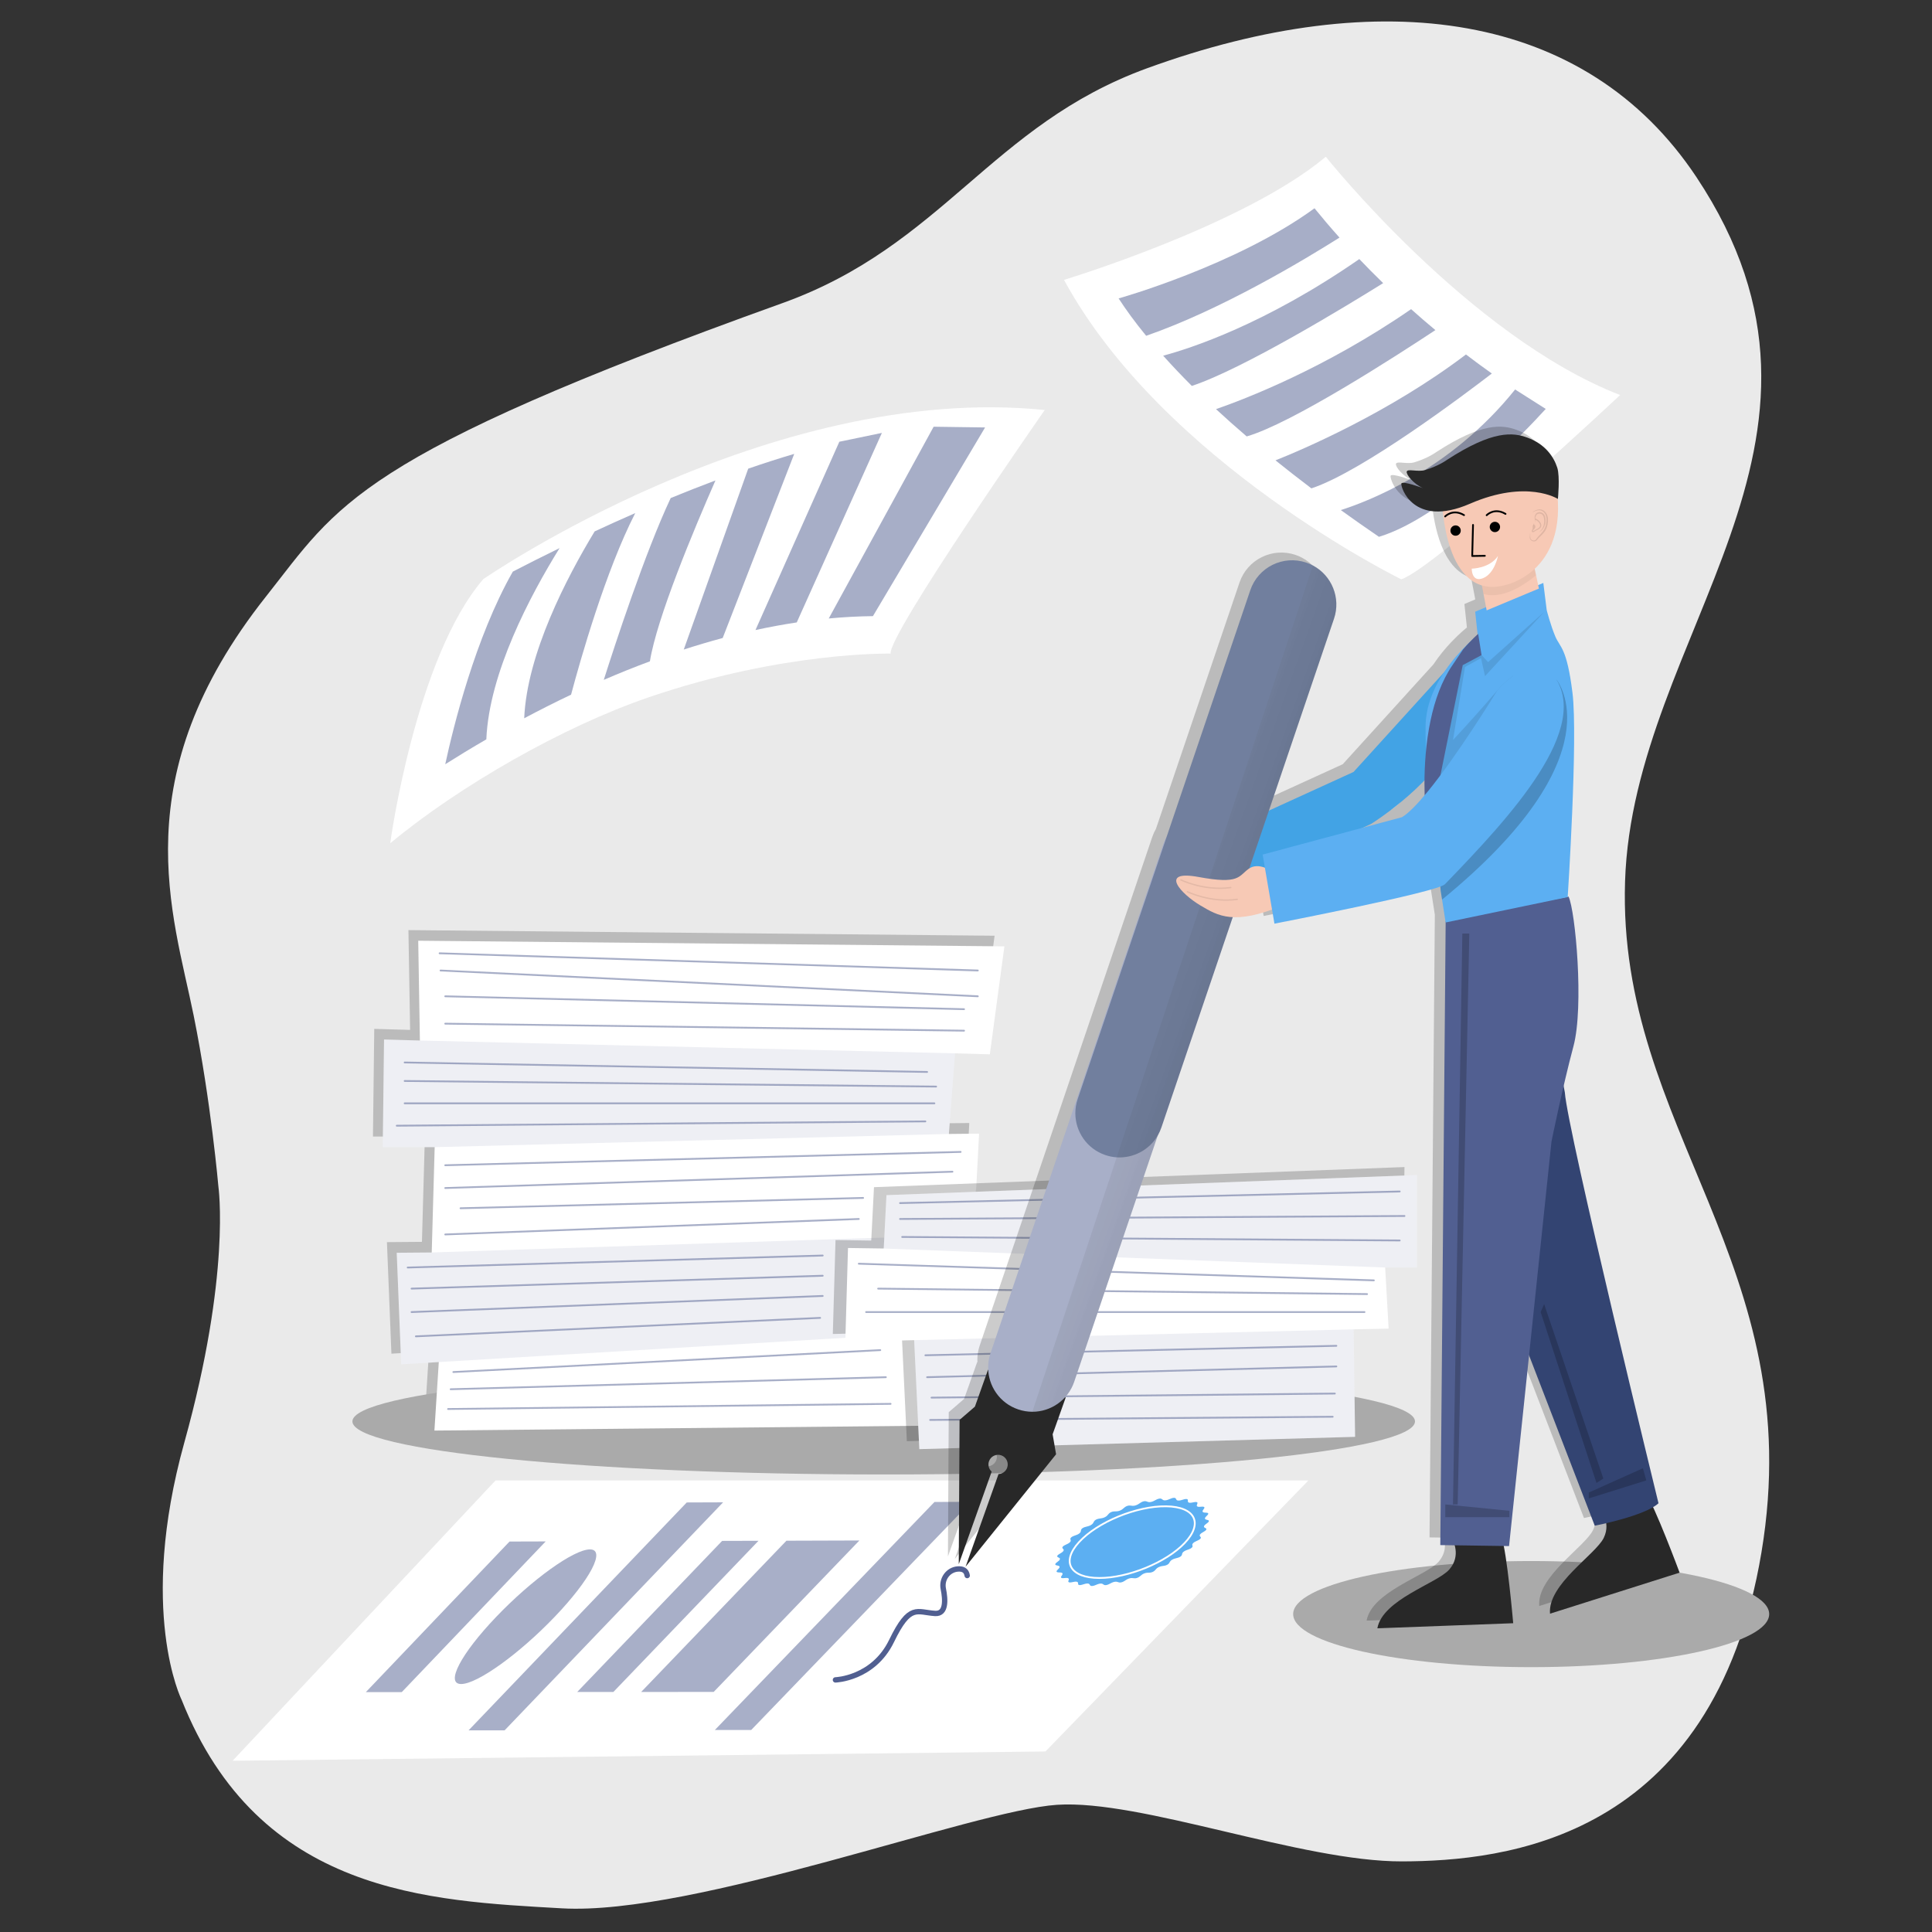 <?xml version="1.0" encoding="UTF-8"?> <svg xmlns="http://www.w3.org/2000/svg" width="1080" height="1080" viewBox="0 0 1080 1080" fill="none"><rect x="0" y="0" width="1080" height="1080" fill="#333333" stroke="none"/> <g clip-path="url(#clip0_20_1042)"> <path d="M122.083 663.261C122.083 663.261 117.976 615.908 108.307 567.92C96.75 510.575 68.463 434.758 148.67 333.478C189.364 282.087 197.967 255.455 437.378 169.444C527.081 137.217 554.014 69.893 641.268 38.142C771.493 -9.268 886.471 5.958 948.306 98.991C1047.2 247.755 912.871 353.967 908.418 492.666C903.965 631.365 1011.61 706.533 984.662 867.798C957.715 1029.06 840.301 1040.32 783.9 1040.53C727.513 1040.74 637.838 1005.78 590.818 1008.9C543.797 1012.05 388.311 1070.99 314.099 1066.77C239.886 1062.54 144.764 1059.03 101.491 950.117C101.491 950.117 76.864 900.573 103.033 806.401C129.23 712.243 122.083 663.261 122.083 663.261Z" fill="#EAEAEA"></path> <g opacity="0.2"> <path d="M228.315 519.934L555.988 523.077L547.846 583.436L528.407 582.888L524.949 627.948L541.837 627.775L540.223 658.387L519.17 790.972L237.364 793.755L239.814 755.458L218.804 756.712L216.297 694.363L235.866 694.205L237.508 635.331H208.486L209.207 575.145L229.251 575.722L228.315 519.934Z" fill="black"></path> </g> <path d="M855.936 931.949C929.417 931.949 988.986 918.669 988.986 902.288C988.986 885.907 929.417 872.628 855.936 872.628C782.455 872.628 722.887 885.907 722.887 902.288C722.887 918.669 782.455 931.949 855.936 931.949Z" fill="#AAAAAA"></path> <path d="M493.995 824.237C658.021 824.237 790.99 810.957 790.99 794.576C790.99 778.195 658.021 764.916 493.995 764.916C329.97 764.916 197.001 778.195 197.001 794.576C197.001 810.957 329.97 824.237 493.995 824.237Z" fill="#AAAAAA"></path> <path d="M218.127 471.398C218.127 471.398 232.162 367.867 270.176 323.73C270.176 323.73 429.452 213.552 584.016 229.197C584.016 229.197 496.388 354.774 497.872 365.373C497.872 365.373 437.724 364.06 362.445 389.857C314.934 406.136 257.034 439.098 218.127 471.398Z" fill="white"></path> <path d="M594.78 156.452C594.78 156.452 695.205 126.114 741.13 87.629C741.13 87.629 821.237 188.16 905.666 220.82C905.666 220.82 802.719 317.313 783.323 323.845C783.338 323.845 650.303 258.685 594.78 156.452Z" fill="white"></path> <path d="M233.791 525.874L561.464 529.017L553.322 589.376L533.883 588.829L530.424 633.889L547.313 633.716L545.699 664.328L524.646 796.913L242.84 799.696L245.29 761.398L224.28 762.653L221.773 700.304L241.342 700.145L242.984 641.271H213.962L214.683 581.085L234.727 581.662L233.791 525.874Z" fill="white"></path> <path opacity="0.5" d="M312.802 306.398C296.345 332.944 273.419 376.202 271.862 413.303C263.634 418.061 255.953 422.747 248.892 427.217C253.432 406.194 265.695 356.404 286.662 319.549C286.662 319.549 286.662 319.534 286.676 319.534C294.515 315.468 303.291 311.041 312.802 306.398Z" fill="#515F91"></path> <path opacity="0.5" d="M355.11 286.816C338.596 319 324.503 368.574 319.229 388.328C310.121 392.639 301.374 397.081 293.031 401.522C294.602 365.517 316.664 323.052 332.414 297.054C339.706 293.666 347.3 290.234 355.11 286.816Z" fill="#515F91"></path> <path opacity="0.5" d="M399.94 268.576C387.677 296.492 367.2 345.489 363.295 369.698C354.49 372.957 345.888 376.432 337.515 380.052C343.539 361.09 360.471 309.138 374.924 278.41C383.123 275.05 391.481 271.748 399.94 268.576Z" fill="#515F91"></path> <path opacity="0.5" d="M521.908 238.541L463.273 345.734C471.472 344.97 479.715 344.508 487.972 344.422L550.671 238.945L521.908 238.541Z" fill="#515F91"></path> <path opacity="0.5" d="M469.196 246.933L422.319 352.194C429.942 350.536 437.637 349.108 445.39 347.94L492.972 242.016V242.002L469.196 246.933Z" fill="#515F91"></path> <path opacity="0.5" d="M443.978 253.725L403.989 356.649C396.64 358.625 389.377 360.788 382.23 363.095L418.256 261.987C426.801 259.031 435.404 256.262 443.978 253.725Z" fill="#515F91"></path> <path opacity="0.5" d="M748.782 132.819C728.781 145.45 682.524 173.222 640.706 187.713C634.25 179.826 629.221 172.847 625.316 166.82C625.316 166.82 691.026 148.392 734.819 116.424C738.868 121.428 743.522 126.936 748.782 132.819Z" fill="#515F91"></path> <path opacity="0.5" d="M773.193 158.269C752.788 170.987 694.974 206.228 666.241 215.73C660.275 209.775 654.957 204.137 650.216 198.83C665.347 194.793 707.194 181.311 759.864 144.816C764.014 149.171 768.452 153.669 773.193 158.269Z" fill="#515F91"></path> <path opacity="0.5" d="M802.388 184.526C780.557 198.96 722.094 236.724 696.905 243.963C690.752 238.699 685.046 233.609 679.757 228.707C695.306 223.329 740.698 206.04 788.814 172.818C793.137 176.682 797.662 180.604 802.388 184.526Z" fill="#515F91"></path> <path opacity="0.5" d="M833.946 208.794C819.363 220.012 761.679 263.573 733.075 273.003C725.985 267.624 719.299 262.419 713.002 257.343C727.224 251.691 776.421 230.87 819.479 198.152C824.147 201.714 828.96 205.261 833.946 208.794Z" fill="#515F91"></path> <path opacity="0.5" d="M846.959 217.72C810.731 262.982 764.071 280.53 749.517 285.13C756.275 290.004 763.38 294.993 770.83 300.083C806.898 289.182 851.599 242.29 864.078 228.592L846.959 217.72Z" fill="#515F91"></path> <path opacity="0.1" d="M234.742 581.662L533.883 588.828L530.424 633.888L242.984 641.271H213.962L214.683 581.085L234.742 581.662Z" fill="#515F91"></path> <path opacity="0.1" d="M241.342 700.144L546.607 690.065V743.417L245.304 761.397L224.294 762.652L221.787 700.303L241.342 700.144Z" fill="#515F91"></path> <g opacity="0.2"> <path d="M488.563 663.636L785.11 652.389L784.332 702.049L767.342 704.111L769.273 738.27L749.704 738.659L750.526 798.759L506.936 805.637L504.039 744.715L465.55 745.71L467.063 693.195L487.035 693.484L488.563 663.636Z" fill="black"></path> </g> <path d="M495.537 668.091L792.085 656.844V708.551H774.317L776.248 742.711L756.679 743.1L757.5 803.199L513.91 810.077L511.014 749.156L472.524 750.151L474.037 697.636L494.01 697.924L495.537 668.091Z" fill="white"></path> <path opacity="0.1" d="M493.995 697.924L774.303 708.551H792.085V656.844L495.537 668.091L493.995 697.924Z" fill="#515F91"></path> <path opacity="0.1" d="M756.664 743.114L510.999 749.156L513.896 810.077L757.486 803.199L756.664 743.114Z" fill="#515F91"></path> <path opacity="0.5" d="M245.737 532.896L546.607 542.514" stroke="#515F91" stroke-miterlimit="10" stroke-linecap="round" stroke-linejoin="round"></path> <path opacity="0.5" d="M246.255 542.514L546.607 556.933" stroke="#515F91" stroke-miterlimit="10" stroke-linecap="round" stroke-linejoin="round"></path> <path opacity="0.5" d="M248.892 556.934L538.912 564.143" stroke="#515F91" stroke-miterlimit="10" stroke-linecap="round" stroke-linejoin="round"></path> <path opacity="0.5" d="M248.892 572.232L538.912 576.154" stroke="#515F91" stroke-miterlimit="10" stroke-linecap="round" stroke-linejoin="round"></path> <path opacity="0.5" d="M226.211 593.934L518.262 599.225" stroke="#515F91" stroke-miterlimit="10" stroke-linecap="round" stroke-linejoin="round"></path> <path opacity="0.5" d="M226.211 604.271L523.306 607.4" stroke="#515F91" stroke-miterlimit="10" stroke-linecap="round" stroke-linejoin="round"></path> <path opacity="0.5" d="M226.211 616.773H522.34" stroke="#515F91" stroke-miterlimit="10" stroke-linecap="round" stroke-linejoin="round"></path> <path opacity="0.5" d="M221.787 629.275L517.297 626.867" stroke="#515F91" stroke-miterlimit="10" stroke-linecap="round" stroke-linejoin="round"></path> <path opacity="0.5" d="M248.892 651.38L536.995 643.925" stroke="#515F91" stroke-miterlimit="10" stroke-linecap="round" stroke-linejoin="round"></path> <path opacity="0.5" d="M248.892 664.112L532.427 654.984" stroke="#515F91" stroke-miterlimit="10" stroke-linecap="round" stroke-linejoin="round"></path> <path opacity="0.5" d="M257.438 675.416L482.482 669.648" stroke="#515F91" stroke-miterlimit="10" stroke-linecap="round" stroke-linejoin="round"></path> <path opacity="0.5" d="M248.892 690.067L480.075 681.415" stroke="#515F91" stroke-miterlimit="10" stroke-linecap="round" stroke-linejoin="round"></path> <path opacity="0.5" d="M227.897 708.552L459.901 701.847" stroke="#515F91" stroke-miterlimit="10" stroke-linecap="round" stroke-linejoin="round"></path> <path opacity="0.5" d="M230.058 720.347L459.901 713.138" stroke="#515F91" stroke-miterlimit="10" stroke-linecap="round" stroke-linejoin="round"></path> <path opacity="0.5" d="M230.058 733.454L459.901 724.442" stroke="#515F91" stroke-miterlimit="10" stroke-linecap="round" stroke-linejoin="round"></path> <path opacity="0.5" d="M232.465 747.022L458.46 736.698" stroke="#515F91" stroke-miterlimit="10" stroke-linecap="round" stroke-linejoin="round"></path> <path opacity="0.5" d="M250.478 787.642L497.843 784.758" stroke="#515F91" stroke-miterlimit="10" stroke-linecap="round" stroke-linejoin="round"></path> <path opacity="0.5" d="M251.919 776.596L495.206 769.862" stroke="#515F91" stroke-miterlimit="10" stroke-linecap="round" stroke-linejoin="round"></path> <path opacity="0.5" d="M253.417 766.979L492.079 754.723" stroke="#515F91" stroke-miterlimit="10" stroke-linecap="round" stroke-linejoin="round"></path> <path opacity="0.5" d="M503.132 672.533L782.444 666.044" stroke="#515F91" stroke-miterlimit="10" stroke-linecap="round" stroke-linejoin="round"></path> <path opacity="0.5" d="M503.132 681.415L785.11 679.742" stroke="#515F91" stroke-miterlimit="10" stroke-linecap="round" stroke-linejoin="round"></path> <path opacity="0.5" d="M504.313 691.465L782.444 693.44" stroke="#515F91" stroke-miterlimit="10" stroke-linecap="round" stroke-linejoin="round"></path> <path opacity="0.5" d="M480.075 706.418L767.991 715.733" stroke="#515F91" stroke-miterlimit="10" stroke-linecap="round" stroke-linejoin="round"></path> <path opacity="0.5" d="M764.201 723.404L490.883 720.347" stroke="#515F91" stroke-miterlimit="10" stroke-linecap="round" stroke-linejoin="round"></path> <path opacity="0.5" d="M484.153 733.454H762.76" stroke="#515F91" stroke-miterlimit="10" stroke-linecap="round" stroke-linejoin="round"></path> <path opacity="0.5" d="M517.297 757.606L747.038 752.314" stroke="#515F91" stroke-miterlimit="10" stroke-linecap="round" stroke-linejoin="round"></path> <path opacity="0.5" d="M518.262 769.863L747.038 763.85" stroke="#515F91" stroke-miterlimit="10" stroke-linecap="round" stroke-linejoin="round"></path> <path opacity="0.5" d="M520.712 781.283L746.188 779.005" stroke="#515F91" stroke-miterlimit="10" stroke-linecap="round" stroke-linejoin="round"></path> <path opacity="0.5" d="M519.948 793.756L744.978 791.968" stroke="#515F91" stroke-miterlimit="10" stroke-linecap="round" stroke-linejoin="round"></path> <path d="M130.023 984.277L277.007 827.583H731.403L584.419 979.086L130.023 984.277Z" fill="white"></path> <path d="M609.464 886.284L608.96 885.548C608.686 885.145 607.62 885.073 606.597 885.375L604.695 885.923C603.657 886.226 602.764 886.082 602.706 885.606L602.591 884.727C602.533 884.251 601.654 884.006 600.645 884.207L598.772 884.554C597.763 884.741 597.057 884.467 597.201 883.919L597.475 882.924C597.634 882.376 596.985 882.001 596.034 882.073L594.276 882.203C593.325 882.275 592.849 881.857 593.21 881.28L593.873 880.213C594.233 879.637 593.844 879.117 593.008 879.06L591.452 878.959C590.601 878.901 590.371 878.382 590.933 877.791L591.97 876.695C592.532 876.104 592.417 875.469 591.711 875.296L590.414 874.965C589.708 874.792 589.737 874.172 590.472 873.595L591.826 872.528C592.561 871.951 592.734 871.23 592.215 870.942L591.25 870.394C590.717 870.091 591.005 869.413 591.884 868.88L593.512 867.87C594.391 867.322 594.852 866.558 594.521 866.155L593.93 865.419C593.613 865.015 594.146 864.294 595.126 863.819L596.942 862.939C597.936 862.463 598.642 861.67 598.541 861.18L598.354 860.271C598.253 859.781 599.017 859.06 600.069 858.671L602 857.95C603.052 857.561 604.003 856.782 604.118 856.22L604.349 855.181C604.464 854.619 605.429 853.927 606.496 853.639L608.456 853.105C609.522 852.817 610.66 852.096 611.006 851.49L611.64 850.38C611.986 849.774 613.096 849.154 614.133 848.981L616.035 848.664C617.073 848.491 618.355 847.856 618.903 847.236L619.912 846.097C620.459 845.477 621.684 844.944 622.635 844.901L624.393 844.828C625.344 844.785 626.713 844.266 627.434 843.66L628.788 842.536C629.523 841.93 630.791 841.512 631.613 841.599L633.14 841.757C633.962 841.844 635.345 841.454 636.224 840.892L637.852 839.854C638.731 839.291 639.985 839.003 640.648 839.219L641.873 839.623C642.536 839.839 643.876 839.609 644.856 839.104L646.671 838.181C647.666 837.676 648.847 837.547 649.309 837.878L650.173 838.498C650.649 838.83 651.874 838.772 652.925 838.354L654.856 837.59C655.908 837.172 656.96 837.201 657.22 837.633L657.695 838.426C657.955 838.859 659.021 838.96 660.073 838.657L662.033 838.095C663.099 837.792 663.978 837.965 664.007 838.469L664.065 839.421C664.093 839.94 664.958 840.2 665.981 840.012L667.869 839.666C668.892 839.479 669.569 839.796 669.382 840.358L669.036 841.411C668.849 841.988 669.454 842.392 670.405 842.334L672.149 842.219C673.085 842.161 673.532 842.593 673.129 843.199L672.394 844.309C671.99 844.915 672.336 845.448 673.157 845.521L674.67 845.636C675.492 845.708 675.679 846.241 675.074 846.862L673.979 847.986C673.388 848.592 673.446 849.241 674.108 849.428L675.333 849.774C675.996 849.962 675.924 850.582 675.16 851.173L673.763 852.254C672.999 852.846 672.783 853.552 673.273 853.855L674.166 854.403C674.642 854.706 674.325 855.383 673.431 855.917L671.803 856.912C670.924 857.445 670.434 858.21 670.708 858.613L671.226 859.349C671.5 859.752 670.938 860.444 669.958 860.92L668.157 861.786C667.177 862.261 666.442 863.026 666.514 863.501L666.644 864.381C666.716 864.857 665.938 865.549 664.915 865.938L663.027 866.645C662.004 867.034 661.053 867.769 660.909 868.317L660.635 869.298C660.491 869.831 659.54 870.495 658.517 870.769L656.629 871.288C655.606 871.562 654.482 872.254 654.136 872.831L653.487 873.883C653.142 874.46 652.046 875.051 651.067 875.224L649.251 875.527C648.257 875.7 647.017 876.306 646.484 876.882L645.49 877.964C644.957 878.541 643.775 879.06 642.867 879.103L641.196 879.189C640.288 879.233 638.976 879.737 638.27 880.314L636.973 881.367C636.267 881.944 635.057 882.347 634.264 882.275L632.794 882.146C632.002 882.073 630.676 882.448 629.826 882.982L628.27 883.962C627.419 884.496 626.223 884.77 625.575 884.582L624.379 884.236C623.73 884.049 622.434 884.28 621.497 884.755L619.753 885.635C618.802 886.111 617.664 886.255 617.188 885.952L616.324 885.404C615.848 885.101 614.652 885.188 613.643 885.577L611.784 886.313C610.776 886.673 609.724 886.673 609.464 886.284Z" fill="#5CAFF2"></path> <path d="M662.206 862.579C651.845 873.451 630.633 882.131 614.522 882.102C598.239 882.074 593.008 873.177 603.153 862.088C613.442 850.827 635.417 841.786 651.931 842.031C668.258 842.276 672.725 851.548 662.206 862.579Z" stroke="white" stroke-miterlimit="10"></path> <g opacity="0.5"> <path d="M204.509 945.907L284.831 861.728L305.035 861.67L224.597 945.893L204.509 945.907Z" fill="#515F91"></path> <path d="M261.934 967.277L383.902 839.883L404.22 839.811L282.079 967.277H261.934Z" fill="#515F91"></path> <path d="M322.658 945.835L403.672 861.367L424.005 861.31L342.876 945.821L322.658 945.835Z" fill="#515F91"></path> <path d="M358.41 945.821L439.626 861.266L480.407 861.137L398.96 945.792L358.41 945.821Z" fill="#515F91"></path> <path d="M399.609 967.075L522.384 839.608L542.86 839.536L419.913 967.089L399.609 967.075Z" fill="#515F91"></path> <path d="M257.798 941.379C248.792 941.379 257.539 924.595 277.367 903.846C297.239 883.053 320.698 866.154 329.763 866.125C338.827 866.096 330.007 882.967 310.093 903.788C290.221 924.552 266.819 941.365 257.798 941.379Z" fill="#515F91"></path> </g> <path d="M467.02 939.072C467.02 939.072 488.159 938.438 498.405 917.285C508.651 896.131 512.498 901.308 522.744 901.928C528.969 902.303 528.58 894.416 527.312 888.158C526.217 882.75 529.978 877.458 535.468 877.069C538.033 876.882 540.209 877.704 540.67 880.746" stroke="#515F91" stroke-width="3" stroke-miterlimit="10" stroke-linecap="round" stroke-linejoin="round"></path> <path opacity="0.2" d="M918.087 838.195C919.269 837.489 920.307 836.768 921.099 836.018C921.099 836.018 870.231 627.977 868.747 606.333L868.07 602.772C869.785 595.36 871.687 587.588 873.546 580.638C879.54 558.274 874.641 504.807 870.822 496.891L870.361 496.978C870.635 492.739 876.096 407.593 873.012 382.921C869.871 357.644 866.052 357.659 863.444 351.531C860.836 345.388 858.617 336.78 858.617 336.78L856.714 321.539L853.832 322.75L852.665 317.256L851.887 313.622C859.323 306.672 866.095 294.719 864.741 274.503C864.813 274.546 864.871 274.575 864.871 274.575C864.871 274.575 866.096 262.074 864.496 257.113C862.507 250.927 857.709 243.905 847.78 240.3C839.84 237.417 828.658 235.96 802.835 252.744C802.835 252.744 798.512 256.003 790.673 258.425C786.695 259.651 780.888 257.56 780.369 259.262C779.894 260.805 784.015 266.068 789.404 268.533C789.404 268.533 778.078 264.28 777.372 265.952C776.839 267.221 781.45 283.169 800.486 281.482C801.595 292.931 805.89 317.963 822.26 322.894L822.461 323.471L823.283 327.739L824.681 335.078L818.614 337.645L819.651 347.392L820.012 350.781C820.012 350.781 816.121 353.794 811.193 359.014C811.178 359.014 811.178 359.014 811.178 359.029C808.037 362.345 804.492 366.57 801.235 371.458L750.598 427.203L703.304 448.803L739.689 341.567C743.638 329.931 738.421 317.386 727.916 311.806C726.749 311.171 725.524 310.638 724.227 310.205C711.301 305.807 697.266 312.728 692.885 325.662L646.196 463.294C645.375 464.707 644.683 466.221 644.135 467.836L547.659 752.184C546.766 754.823 546.348 757.491 546.348 760.129C546.348 760.576 546.377 761.023 546.405 761.47L546.247 761.413L538.926 782.003L530.352 789.415L530.107 832.846L529.906 870.062L548.293 818.34C546.722 816.927 546.06 814.634 546.809 812.515C547.803 809.703 550.887 808.247 553.697 809.241C556.492 810.236 557.962 813.322 556.968 816.134C556.219 818.253 554.245 819.623 552.126 819.71L533.724 871.475L557.083 842.463L584.304 808.65H584.29L582.344 797.49L589.665 776.899L589.333 776.784C591.553 774.347 593.325 771.434 594.449 768.103L641.138 630.471C641.959 629.058 642.651 627.544 643.199 625.929L683.072 508.412C688.62 508.672 695.565 507.576 705.047 504.173L706.387 512.031C706.387 512.031 783.482 497.122 799.103 491.297C799.16 491.989 799.232 492.695 799.275 493.373L800.082 498.578L802.085 511.368L799.117 859.42L807.158 859.536C808.066 862.78 808.498 868.115 804.132 873.075C797.244 880.891 766.881 889.759 763.927 905.937L839.869 903.096C839.869 903.096 837.29 873.407 834.595 859.94L837.549 859.983L848.731 753.367L885.448 848.577C885.448 848.577 888.042 848.073 891.847 847.179C892.192 849.572 891.962 852.355 890.478 855.397C885.909 864.756 859.006 881.395 860.447 897.761L932.887 874.82C932.901 874.82 924.284 851.605 918.087 838.195ZM777.732 452.509L755.886 458.363L760.512 456.243C760.512 456.243 778.222 445.169 792.272 429.842C792.488 432.206 792.733 434.571 792.993 436.965C792.993 436.994 793.007 437.037 793.007 437.066C792.719 437.426 792.431 437.787 792.142 438.133C786.652 444.852 781.58 450.158 777.732 452.509Z" fill="black"></path> <path d="M812 860.804C812 860.804 817.043 869.571 810.155 877.372C803.267 885.187 772.905 894.055 769.951 910.234L845.892 907.393C845.892 907.393 842.405 867.235 839.307 859.132L812 860.804Z" fill="#282828"></path> <path d="M893.864 843.227C893.864 843.227 901.055 850.321 896.501 859.694C891.933 869.052 865.029 885.692 866.47 902.058L938.91 879.117C938.91 879.117 924.875 841.338 919.745 834.345L893.864 843.227Z" fill="#282828"></path> <path d="M833.716 703.115L891.472 852.873C891.472 852.873 919.485 847.466 927.108 840.329C927.108 840.329 876.24 632.288 874.756 610.644L871.557 593.918L833.716 703.115Z" fill="#334472"></path> <path d="M808.138 514.844L805.14 863.718L843.572 864.266L867.292 638.128C867.292 638.128 873.56 607.3 879.555 584.936C885.549 562.571 880.65 509.105 876.831 501.188L808.138 514.844Z" fill="#515F91"></path> <path d="M815.199 367.046L756.636 431.529L694.139 460.065L696.17 492.868L766.521 460.54C766.521 460.54 798.339 440.656 810.501 417.283C822.678 393.909 815.199 367.046 815.199 367.046Z" fill="#42A3E5"></path> <path d="M876.356 501.476L808.123 515.665L806.12 502.875L805.313 497.67C805.112 494.872 804.867 492.046 804.593 489.191C803.152 474.08 800.875 458.291 799.175 442.905C799.117 442.358 799.059 441.81 799.002 441.262C798.555 437.195 798.166 433.158 797.834 429.178C797.172 421.06 796.782 413.159 796.912 405.617C796.927 404.348 797.013 403.079 797.143 401.839C798.829 385.56 809.334 371.66 817.202 363.34C817.202 363.326 817.202 363.326 817.216 363.326C822.144 358.106 826.035 355.092 826.035 355.092L825.675 351.704L824.637 341.956L862.723 325.864L864.626 341.105C864.626 341.105 866.845 349.714 869.453 355.856C872.061 361.985 875.88 361.97 879.021 387.247C882.177 412.538 876.356 501.476 876.356 501.476Z" fill="#5CAFF2"></path> <path opacity="0.2" d="M806.12 502.875L805.313 497.67C805.112 494.872 804.867 492.046 804.593 489.191L870.188 380.052C870.188 380.052 904.744 422.228 806.12 502.875Z" fill="black"></path> <path d="M590.356 812.961L563.136 846.774L539.777 875.786L558.178 824.021C560.297 823.934 562.257 822.564 563.02 820.445C564.015 817.633 562.545 814.547 559.749 813.552C556.939 812.557 553.87 814.014 552.861 816.826C552.112 818.945 552.76 821.223 554.345 822.651L535.958 874.373L536.16 837.157L536.405 793.726L544.979 786.314L552.299 765.724L595.746 781.196L588.425 801.786L590.356 812.961Z" fill="#282828"></path> <path d="M696.949 488.052L647.176 634.768L600.487 772.4C596.985 782.709 587.359 789.198 577.07 789.184C574.448 789.184 571.767 788.751 569.145 787.857C558.856 784.368 552.371 774.75 552.371 764.44C552.371 761.801 552.789 759.134 553.682 756.495L650.159 472.147C650.706 470.532 651.398 469.018 652.219 467.605C658.012 457.67 670.189 452.84 681.501 456.69C683.302 457.295 684.988 458.103 686.544 459.055C696.127 464.981 700.724 476.92 696.949 488.052Z" fill="#A8AFC8"></path> <path d="M745.713 345.878L649.237 630.226C648.689 631.841 647.997 633.355 647.176 634.768C642.464 642.857 633.515 647.558 624.235 646.952C622.131 646.822 619.998 646.39 617.894 645.683C607.605 642.194 601.121 632.59 601.121 622.281C601.121 619.642 601.553 616.96 602.447 614.321L652.219 467.605L698.908 329.973C703.289 317.039 717.325 310.118 730.251 314.516C731.547 314.948 732.772 315.482 733.94 316.116C744.445 321.697 749.661 334.241 745.713 345.878Z" fill="#717F9E"></path> <path opacity="0.2" d="M745.713 345.878L649.236 630.225C648.689 631.84 647.997 633.354 647.176 634.768L600.487 772.399C596.985 782.709 587.359 789.198 577.07 789.183L624.235 646.952L686.544 459.054L733.94 316.116C744.445 321.696 749.661 334.241 745.713 345.878Z" fill="url(#paint0_linear_20_1042)"></path> <path d="M711.287 487.273C711.287 487.273 703.664 481.549 697.972 485.701C692.28 489.854 692.842 494.454 670.102 490.258C647.378 486.062 660.318 499.803 671.01 506.133C681.011 512.06 689.787 517.453 717.209 506.105L711.287 487.273Z" fill="#F7C9B5"></path> <path opacity="0.08" d="M660.145 491.873C660.145 491.873 673.114 498.232 688 496.127" stroke="black" stroke-width="0.75" stroke-miterlimit="10" stroke-linecap="round" stroke-linejoin="round"></path> <path opacity="0.08" d="M663.762 498.478C663.762 498.478 676.731 504.836 691.617 502.731" stroke="black" stroke-width="0.75" stroke-miterlimit="10" stroke-linecap="round" stroke-linejoin="round"></path> <path opacity="0.1" d="M846.008 377.73C841.685 394.76 811.538 428.573 798.209 442.905C798.195 442.747 798.18 442.588 798.151 442.43C797.676 437.96 797.229 433.533 796.869 429.178C800.154 426.136 803.858 422.459 807.72 418.436L816.424 369.958L828.197 366.209V366.238L828.225 366.224L831.857 370.117L863.185 342.086L830.128 377.975L827.894 367.882L818.945 372.842L812.245 413.663C821.136 404.161 830.344 393.678 836.972 386.007C836.987 385.993 836.987 385.993 836.987 385.978C837.52 385.358 838.039 384.767 838.529 384.19C841.166 381.422 843.659 379.316 846.008 377.73Z" fill="black"></path> <path d="M828.197 366.21L817.677 371.804L803.526 441.723L803.483 441.925L801.884 451.254L796.941 453.908C796.941 453.908 794.261 428.126 799.751 402.431C802.071 391.559 805.847 380.701 811.928 371.833C814.579 367.954 816.524 365.07 817.893 362.994C817.893 362.98 817.893 362.98 817.908 362.98C822.577 357.529 826.309 354.328 826.309 354.328L826.64 356.39L828.197 366.21Z" fill="#515F91"></path> <path d="M807.72 494.295C803.411 498.737 712.425 516.328 712.425 516.328L705.825 477.713L783.741 456.805C787.589 454.455 792.661 449.149 798.151 442.429C814.493 422.459 834.494 390.044 836.972 386.007C836.987 385.992 836.987 385.992 836.987 385.978C837.145 385.718 837.232 385.588 837.232 385.588C837.664 385.098 838.096 384.637 838.529 384.19C841.166 381.421 843.659 379.316 846.008 377.73C859.539 368.603 868.026 376.879 868.026 376.879C891.068 406.28 844.033 456.791 807.72 494.295Z" fill="#5CAFF2"></path> <path d="M860.259 329.007L831.05 341.206L829.306 332.05L828.485 327.782L828.081 326.643L826.64 322.548L851.757 314.343L856.772 312.699L858.674 321.581L860.259 329.007Z" fill="#F7C9B5"></path> <path opacity="0.05" d="M858.674 321.581C844.639 333.045 835.041 333.708 829.306 332.05L828.485 327.782L828.081 326.643L831.035 325.864L851.757 314.343L856.772 312.699L858.674 321.581Z" fill="black"></path> <path d="M806.135 280.069C806.135 280.069 807.201 335.669 840.964 327.191C840.964 327.191 879.728 319.923 869.136 266.586C869.122 266.586 823.095 252.787 806.135 280.069Z" fill="#F7C9B5"></path> <path d="M870.519 261.438C868.531 255.253 863.732 248.23 853.804 244.626C845.864 241.742 834.681 240.285 808.858 257.069C808.858 257.069 804.535 260.328 796.682 262.751C792.704 263.976 786.897 261.885 786.378 263.587C785.903 265.13 790.024 270.393 795.413 272.859C795.413 272.859 784.087 268.605 783.381 270.277C782.733 271.82 789.779 295.454 821.683 281.597C853.587 267.74 870.88 278.915 870.88 278.915C870.88 278.915 872.119 266.413 870.519 261.438Z" fill="#282828"></path> <path d="M823.427 293.435L822.98 310.81L830.041 310.694" stroke="black" stroke-miterlimit="1.44" stroke-linecap="round" stroke-linejoin="round"></path> <path d="M838.543 294.372C838.428 292.786 837.059 291.575 835.459 291.69C833.874 291.806 832.664 293.175 832.779 294.776C832.894 296.362 834.263 297.573 835.863 297.458C837.448 297.343 838.644 295.958 838.543 294.372Z" fill="black"></path> <path d="M816.568 296.391C816.452 294.805 815.083 293.593 813.484 293.709C811.899 293.824 810.688 295.194 810.804 296.794C810.919 298.381 812.288 299.592 813.887 299.476C815.487 299.361 816.683 297.977 816.568 296.391Z" fill="black"></path> <path d="M831.05 288.013C831.05 288.013 835.315 283.5 841.598 287.278" stroke="black" stroke-miterlimit="1.44" stroke-linecap="round" stroke-linejoin="round"></path> <path d="M807.849 288.691C807.849 288.691 812.115 284.178 818.398 287.956" stroke="black" stroke-miterlimit="1.44" stroke-linecap="round" stroke-linejoin="round"></path> <path d="M822.706 317.89C822.706 317.89 832.808 317.775 837.362 310.796C837.362 310.796 835.56 320.543 829.076 323.182C822.591 325.821 822.706 317.89 822.706 317.89Z" fill="white"></path> <path opacity="0.2" d="M817.461 521.851L812.23 840.992H814.853L821.352 521.851H817.461Z" fill="black"></path> <path opacity="0.2" d="M863.185 728.998L896.285 826.501L892.452 828.996L861.225 733.454L863.185 728.998Z" fill="black"></path> <path opacity="0.2" d="M807.922 840.992V848.115H843.745V844.554L807.922 840.992Z" fill="black"></path> <path opacity="0.2" d="M888.129 834.345L918.39 820.762L920.307 827.553L888.129 837.632V834.345Z" fill="black"></path> <path opacity="0.1" d="M857.334 292.772C857.334 292.772 857.666 292.484 857.651 292.844C857.637 293.205 857.464 293.854 857.291 293.695C857.291 293.695 857.233 293.753 857.219 293.551" fill="black"></path> <g opacity="0.1"> <path d="M859.971 297.66C860.317 297.458 860.648 297.228 860.937 296.954C861.917 296.06 862.551 294.949 862.896 293.68C863.127 292.873 863.242 292.037 863.242 291.2C863.242 290.378 863.127 289.571 862.853 288.792C862.522 287.869 861.888 287.278 860.908 287.105C860 286.947 859.078 287.336 858.588 288.273C858.343 288.749 858.242 289.254 858.242 289.787C858.242 289.83 858.271 289.845 858.3 289.859C859.409 290.205 860.202 290.941 860.893 291.835C861.225 292.267 861.47 292.729 861.556 293.262C861.672 293.998 861.484 294.646 860.951 295.18C860.461 295.67 859.885 296.016 859.265 296.29C858.746 296.521 858.242 296.781 857.781 297.127C857.593 297.271 857.392 297.386 857.147 297.444C857.017 297.473 856.887 297.487 856.758 297.473C856.484 297.444 856.311 297.256 856.297 296.982C856.282 296.752 856.311 296.535 856.441 296.334C856.772 295.829 856.815 295.267 856.786 294.675C856.772 294.43 856.758 294.171 856.815 293.926C856.887 293.608 857.089 293.421 857.377 293.392C857.781 293.363 858.055 293.493 858.17 293.825C858.343 294.315 858.3 294.791 858.026 295.238C857.838 295.54 857.608 295.814 857.32 296.06C857.147 296.204 856.988 296.362 856.945 296.593C856.931 296.636 856.931 296.694 856.945 296.737C856.974 296.867 857.031 296.91 857.161 296.867C857.262 296.838 857.348 296.781 857.435 296.723C857.896 296.42 858.357 296.132 858.862 295.887C859.164 295.742 859.452 295.584 859.741 295.396C860.014 295.209 860.274 295.007 860.49 294.762C860.951 294.257 861.037 293.695 860.821 293.06C860.634 292.541 860.331 292.123 859.957 291.734C859.51 291.272 859.006 290.897 858.415 290.624C858.372 290.595 858.314 290.566 858.256 290.566C858.271 290.84 858.314 291.099 858.357 291.373C858.4 291.633 858.473 291.907 858.53 292.166C858.4 291.936 858.314 291.691 858.228 291.431C857.997 290.724 857.882 290.003 857.867 289.268C857.838 288.331 858.328 287.134 859.395 286.615C860.403 286.125 861.383 286.211 862.32 286.817C863.069 287.307 863.516 287.999 863.718 288.864C864.28 291.157 863.963 293.306 862.709 295.31C862.118 296.261 861.311 296.997 860.288 297.487C860.202 297.588 860.086 297.631 859.971 297.66Z" fill="black"></path> <path d="M855.317 297.632C855.389 298.035 855.403 298.425 855.417 298.814C855.446 299.261 855.403 299.694 855.417 300.141C855.432 300.616 855.518 301.063 855.821 301.438C856.239 301.957 857.219 302.376 858.055 301.986C858.271 301.885 858.458 301.741 858.617 301.539C859.063 300.948 859.496 300.342 860 299.809C860.461 299.319 860.937 298.843 861.398 298.353C862.205 297.487 862.925 296.565 863.458 295.512C863.833 294.762 864.049 293.984 864.222 293.176C864.424 292.196 864.554 291.215 864.51 290.22C864.467 289.254 864.294 288.331 863.833 287.466C863.271 286.413 862.435 285.664 861.282 285.332C860.865 285.217 860.447 285.231 860.029 285.245C859.078 285.303 858.199 285.606 857.377 286.082C857.219 286.168 857.075 286.269 856.916 286.356C856.873 286.385 856.844 286.399 856.815 286.341C856.801 286.298 856.772 286.269 856.83 286.226C857.795 285.476 858.847 284.943 860.086 284.798C860.548 284.741 860.994 284.712 861.441 284.813C862.234 284.986 862.925 285.375 863.53 285.923C864.337 286.659 864.813 287.581 865.087 288.605C865.346 289.557 865.404 290.523 865.332 291.503C865.26 292.556 865.072 293.58 864.77 294.589C864.424 295.743 863.804 296.766 863.055 297.704C862.392 298.54 861.628 299.275 860.85 299.996C860.331 300.472 859.885 301.006 859.438 301.539C859.323 301.669 859.207 301.799 859.107 301.929C858.631 302.491 858.011 302.707 857.291 302.635C856.441 302.563 855.792 302.116 855.36 301.381C855.158 301.035 855.115 300.66 855.158 300.27C855.23 299.477 855.317 298.699 855.317 297.906C855.317 297.819 855.317 297.733 855.317 297.632Z" fill="black"></path> </g> </g> <defs> <linearGradient id="paint0_linear_20_1042" x1="585.885" y1="527.868" x2="746.038" y2="584.803" gradientUnits="userSpaceOnUse"> <stop stop-color="white" stop-opacity="0"></stop> <stop offset="0.033" stop-color="#EDEDED" stop-opacity="0.033"></stop> <stop offset="0.143" stop-color="#B6B6B6" stop-opacity="0.143"></stop> <stop offset="0.257" stop-color="#858585" stop-opacity="0.257"></stop> <stop offset="0.372" stop-color="#5C5C5C" stop-opacity="0.372"></stop> <stop offset="0.489" stop-color="#3B3B3B" stop-opacity="0.489"></stop> <stop offset="0.609" stop-color="#212121" stop-opacity="0.609"></stop> <stop offset="0.731" stop-color="#0F0F0F" stop-opacity="0.731"></stop> <stop offset="0.859" stop-color="#040404" stop-opacity="0.859"></stop> <stop offset="1"></stop> </linearGradient> <clipPath id="clip0_20_1042"> <rect width="898" height="1055" fill="white" transform="translate(91 12)"></rect> </clipPath> </defs> </svg> 